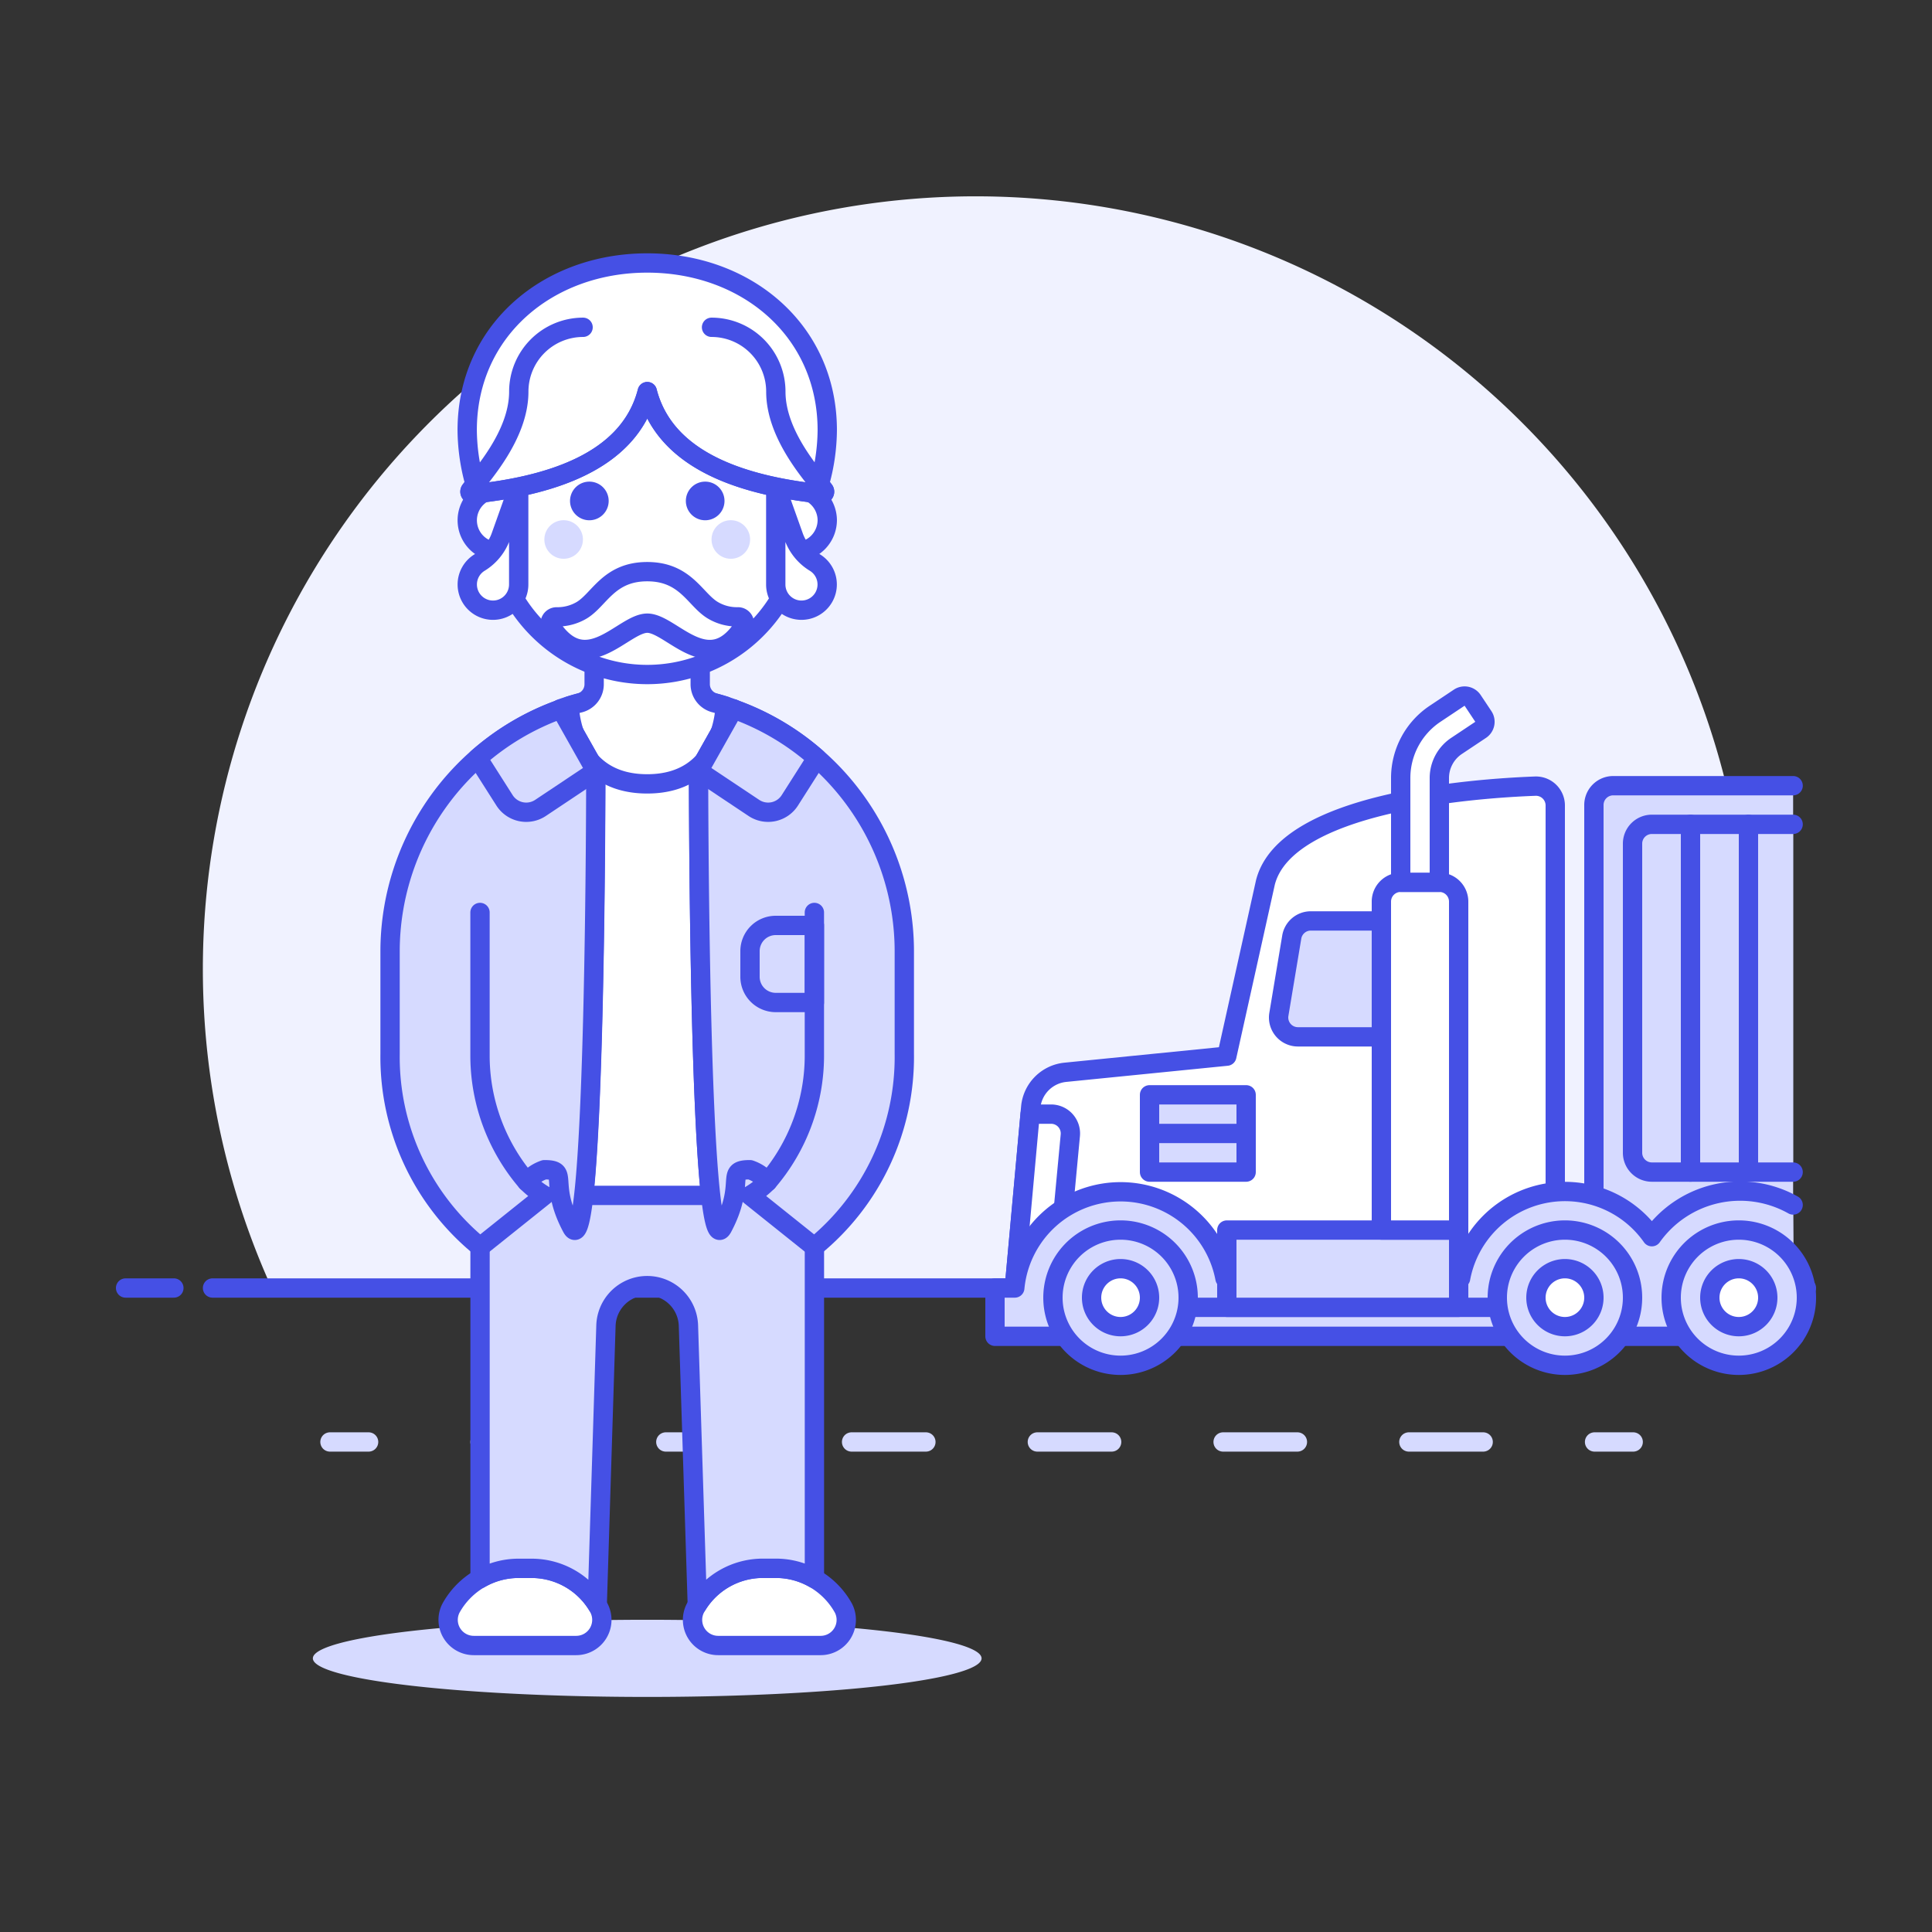 <svg xmlns="http://www.w3.org/2000/svg" xmlns:xlink="http://www.w3.org/1999/xlink" xmlns:svgjs="http://svgjs.com/svgjs" viewBox="0 0 140 140" width="140" height="140"><rect x="0" y="0" width="140" height="140" fill="#333333" stroke="none"/><g transform="matrix(1.4,0,0,1.4,0,0)"><path d="M90.5,50.167a40,40,0,1,0-76.436,16.5H86.936A39.844,39.844,0,0,0,90.5,50.167Z" fill="#f0f2ff"></path><path d="M11 66.667L89 66.667" fill="none" stroke="#4550e5" stroke-linecap="round" stroke-linejoin="round"></path><path d="M6.5 66.667L9 66.667" fill="none" stroke="#4550e5" stroke-linecap="round" stroke-linejoin="round"></path><path d="M91 66.667L93.5 66.667" fill="none" stroke="#4550e5" stroke-linecap="round" stroke-linejoin="round"></path><path d="M17.079 74.636L19.079 74.636" fill="none" stroke="#d6daff" stroke-linecap="round" stroke-miterlimit="10"></path><path d="M24.848 74.636L79.65 74.636" fill="none" stroke="#d6daff" stroke-dasharray="3.846 5.769" stroke-linecap="round" stroke-miterlimit="10"></path><path d="M82.534 74.636L84.534 74.636" fill="none" stroke="#d6daff" stroke-linecap="round" stroke-miterlimit="10"></path><path d="M92.812,66.667H82.5v-25a1,1,0,0,1,1-1h9.312" fill="#d6daff" stroke="#4550e5" stroke-linecap="round" stroke-linejoin="round"></path><path d="M92.812,60.667H85.5a1,1,0,0,1-1-1v-16a1,1,0,0,1,1-1h7.312" fill="#d6daff" stroke="#4550e5" stroke-linecap="round" stroke-linejoin="round"></path><path d="M87.5 42.667L87.5 60.667" fill="none" stroke="#4550e5" stroke-linecap="round" stroke-linejoin="round"></path><path d="M90.5 42.667L90.5 60.667" fill="none" stroke="#4550e5" stroke-linecap="round" stroke-linejoin="round"></path><path d="M80.5,41.691a1,1,0,0,0-1.04-1c-3.222.121-12.89.83-13.96,4.975l-2,9-8.357.836a2,2,0,0,0-1.793,1.809l-.85,9.355h28Z" fill="#ffffff"></path><path d="M80.5,41.691a1,1,0,0,0-1.04-1c-3.222.121-12.89.83-13.96,4.975l-2,9-8.357.836a2,2,0,0,0-1.793,1.809l-.85,9.355h28Z" fill="none" stroke="#4550e5" stroke-linecap="round" stroke-linejoin="round"></path><path d="M53.318,57.667l-.818,9h2.156L55.4,58.76a1,1,0,0,0-.995-1.093Z" fill="#ffffff" stroke="#4550e5" stroke-linecap="round" stroke-linejoin="round"></path><path d="M92.812,62.37A5.6,5.6,0,0,0,85.5,64.011,5.494,5.494,0,0,0,75.6,66.167H63.405a5.5,5.5,0,0,0-10.88.5H51.5v2.5H92.871" fill="#d6daff" stroke="#4550e5" stroke-linecap="round" stroke-linejoin="round"></path><path d="M61.5 67.667L78 67.667" fill="none" stroke="#4550e5" stroke-linecap="round" stroke-linejoin="round"></path><path d="M54.500 67.167 A3.500 3.500 0 1 0 61.500 67.167 A3.500 3.500 0 1 0 54.500 67.167 Z" fill="#d6daff" stroke="#4550e5" stroke-linecap="round" stroke-linejoin="round"></path><path d="M77.500 67.167 A3.500 3.500 0 1 0 84.500 67.167 A3.500 3.500 0 1 0 77.500 67.167 Z" fill="#d6daff" stroke="#4550e5" stroke-linecap="round" stroke-linejoin="round"></path><path d="M86.500 67.167 A3.500 3.500 0 1 0 93.500 67.167 A3.500 3.500 0 1 0 86.500 67.167 Z" fill="#d6daff" stroke="#4550e5" stroke-linecap="round" stroke-linejoin="round"></path><path d="M63.500 63.667 L75.500 63.667 L75.500 67.667 L63.500 67.667 Z" fill="#d6daff" stroke="#4550e5" stroke-linecap="round" stroke-linejoin="round"></path><path d="M72,53.667H67.18a1,1,0,0,1-.986-1.164l.667-4a1,1,0,0,1,.986-.836H72a1,1,0,0,1,1,1v4A1,1,0,0,1,72,53.667Z" fill="#d6daff"></path><path d="M72,53.667H67.18a1,1,0,0,1-.986-1.164l.667-4a1,1,0,0,1,.986-.836H72a1,1,0,0,1,1,1v4A1,1,0,0,1,72,53.667Z" fill="none" stroke="#4550e5" stroke-linecap="round" stroke-linejoin="round"></path><path d="M74.5,45.667h-2a1,1,0,0,0-1,1v17h4v-17A1,1,0,0,0,74.5,45.667Z" fill="#ffffff" stroke="#4550e5" stroke-linecap="round" stroke-linejoin="round"></path><path d="M74.5,45.667h-2V40.273a4,4,0,0,1,1.781-3.329l1.248-.832a.5.5,0,0,1,.694.139l.554.832a.5.5,0,0,1-.138.693l-1.248.832a2,2,0,0,0-.891,1.665Z" fill="#ffffff" stroke="#4550e5" stroke-linecap="round" stroke-linejoin="round"></path><path d="M59.500 56.667 L64.500 56.667 L64.500 60.667 L59.500 60.667 Z" fill="#d6daff" stroke="#4550e5" stroke-linecap="round" stroke-linejoin="round"></path><path d="M59.5 58.667L64.5 58.667" fill="none" stroke="#4550e5" stroke-linecap="round" stroke-linejoin="round"></path><path d="M56.500 67.167 A1.500 1.500 0 1 0 59.500 67.167 A1.500 1.500 0 1 0 56.500 67.167 Z" fill="#ffffff" stroke="#4550e5" stroke-linecap="round" stroke-linejoin="round"></path><path d="M79.500 67.167 A1.500 1.500 0 1 0 82.500 67.167 A1.500 1.500 0 1 0 79.500 67.167 Z" fill="#ffffff" stroke="#4550e5" stroke-linecap="round" stroke-linejoin="round"></path><path d="M88.500 67.167 A1.500 1.500 0 1 0 91.500 67.167 A1.500 1.500 0 1 0 88.500 67.167 Z" fill="#ffffff" stroke="#4550e5" stroke-linecap="round" stroke-linejoin="round"></path><path d="M16.194 85.836 A17.306 1.997 0 1 0 50.806 85.836 A17.306 1.997 0 1 0 16.194 85.836 Z" fill="#d6daff"></path><path d="M29.812,85.171a1.327,1.327,0,0,0,1.194-1.931,3.993,3.993,0,0,0-3.5-2.063h-.665a3.992,3.992,0,0,0-3.5,2.063,1.327,1.327,0,0,0,1.194,1.931Z" fill="#ffffff" stroke="#4550e5" stroke-linecap="round" stroke-linejoin="round"></path><path d="M37.185,85.171a1.327,1.327,0,0,1-1.194-1.931,3.994,3.994,0,0,1,3.5-2.063h.666a3.994,3.994,0,0,1,3.5,2.063,1.327,1.327,0,0,1-1.2,1.931Z" fill="#ffffff" stroke="#4550e5" stroke-linecap="round" stroke-linejoin="round"></path><path d="M24.847,60.542V81.711a3.974,3.974,0,0,1,2-.534h.665a3.992,3.992,0,0,1,3.4,1.891L31.364,68.6a2.136,2.136,0,0,1,4.269,0l.46,14.465a3.989,3.989,0,0,1,3.395-1.891h.666a3.983,3.983,0,0,1,2,.534V60.542Z" fill="#d6daff"></path><path d="M24.847,60.542V81.711a3.974,3.974,0,0,1,2-.534h.665a3.992,3.992,0,0,1,3.4,1.891L31.364,68.6a2.136,2.136,0,0,1,4.269,0l.46,14.465a3.989,3.989,0,0,1,3.395-1.891h.666a3.983,3.983,0,0,1,2,.534V60.542Z" fill="none" stroke="#4550e5" stroke-linecap="round" stroke-linejoin="round"></path><path d="M29.031,36.7l1.8,3.208s0,16.418-.625,21.966h6.576c-.626-5.548-.626-21.966-.626-21.966l1.8-3.208h0l.007-.012a13.368,13.368,0,0,0-8.954,0l0,.012Z" fill="#ffffff" stroke="#4550e5" stroke-linecap="round" stroke-linejoin="round"></path><path d="M36.989,36.382a1,1,0,0,1-.746-.968l0-3.605h-5.49l0,3.608a1,1,0,0,1-.746.967q-.273.07-.542.156s.04,4.033,4.034,4.033,4.034-4.034,4.034-4.034C37.354,36.482,37.172,36.43,36.989,36.382Z" fill="#ffffff" stroke="#4550e5" stroke-linecap="round" stroke-linejoin="round"></path><path d="M42.819,26.926a1.641,1.641,0,0,0-1.331-1.6V24.263a7.988,7.988,0,0,0-15.975,0v1.066a1.631,1.631,0,0,0,.168,3.228,7.988,7.988,0,0,0,15.639,0A1.648,1.648,0,0,0,42.819,26.926Z" fill="#ffffff" stroke="#4550e5" stroke-linecap="round" stroke-linejoin="round"></path><path d="M30.505,24.929a1,1,0,1,0,1,1,1,1,0,0,0-1-1Z" fill="#4550e5"></path><path d="M36.5,24.929a1,1,0,1,0,1,1,1,1,0,0,0-1-1Z" fill="#4550e5"></path><path d="M28.176 27.924 A0.998 0.998 0 1 0 30.172 27.924 A0.998 0.998 0 1 0 28.176 27.924 Z" fill="#d6daff"></path><path d="M36.829 27.924 A0.998 0.998 0 1 0 38.825 27.924 A0.998 0.998 0 1 0 36.829 27.924 Z" fill="#d6daff"></path><path d="M33.5,29.589c2,0,2.475,1.452,3.4,2a2.433,2.433,0,0,0,1.293.339.333.333,0,0,1,.283.516c-1.812,2.75-3.723-.189-4.973-.189s-3.147,2.933-4.97.191a.333.333,0,0,1,.282-.517,2.466,2.466,0,0,0,1.29-.34C31.025,31.041,31.5,29.589,33.5,29.589Z" fill="#ffffff" stroke="#4550e5" stroke-linecap="round" stroke-linejoin="round"></path><path d="M25.933,27.737a2.607,2.607,0,0,1-1.1,1.374,1.331,1.331,0,1,0,2.015,1.143V25.17Z" fill="#ffffff" stroke="#4550e5" stroke-linecap="round" stroke-linejoin="round"></path><path d="M41.068,27.737a2.607,2.607,0,0,0,1.1,1.374,1.331,1.331,0,1,1-2.015,1.143V25.17Z" fill="#ffffff" stroke="#4550e5" stroke-linecap="round" stroke-linejoin="round"></path><path d="M42.409,25.066a10.387,10.387,0,0,0,.41-2.8c0-5.147-4.171-8.654-9.318-8.654s-9.319,3.507-9.319,8.654a10.387,10.387,0,0,0,.41,2.8c-.093.116-.179.225-.244.311a.12.12,0,0,0,.111.192c3.826-.4,8.086-1.581,9.042-5.3.955,3.718,5.215,4.9,9.041,5.3a.12.12,0,0,0,.111-.192C42.588,25.291,42.5,25.182,42.409,25.066Z" fill="#ffffff"></path><path d="M42.409,25.066a10.387,10.387,0,0,0,.41-2.8c0-5.147-4.171-8.654-9.318-8.654s-9.319,3.507-9.319,8.654a10.387,10.387,0,0,0,.41,2.8c-.093.116-.179.225-.244.311a.12.12,0,0,0,.111.192c3.826-.4,8.086-1.581,9.042-5.3.955,3.718,5.215,4.9,9.041,5.3a.12.12,0,0,0,.111-.192C42.588,25.291,42.5,25.182,42.409,25.066Z" fill="none" stroke="#4550e5" stroke-linecap="round" stroke-linejoin="round"></path><path d="M36.829,16.941a3.329,3.329,0,0,1,3.328,3.329c0,2.257,1.913,4.326,2.5,5.107a.12.12,0,0,1-.111.192c-3.826-.4-8.086-1.581-9.041-5.3-.956,3.718-5.216,4.9-9.042,5.3a.12.12,0,0,1-.111-.192c.583-.781,2.5-2.85,2.5-5.107a3.329,3.329,0,0,1,3.328-3.329" fill="none" stroke="#4550e5" stroke-linecap="round" stroke-linejoin="round"></path><path d="M29.031,36.7h0a13.328,13.328,0,0,0-8.841,12.528v5.325a12.686,12.686,0,0,0,4.661,9.985l3.328-2.663a4.314,4.314,0,0,1-.911-.709,2.057,2.057,0,0,1,.91-.622c1.331,0,.175.655,1.419,2.99s1.243-23.625,1.243-23.625Z" fill="#d6daff"></path><path d="M29.031,36.7h0a13.328,13.328,0,0,0-8.841,12.528v5.325a12.686,12.686,0,0,0,4.661,9.985l3.328-2.663a4.314,4.314,0,0,1-.911-.709,2.057,2.057,0,0,1,.91-.622c1.331,0,.175.655,1.419,2.99s1.243-23.625,1.243-23.625Z" fill="none" stroke="#4550e5" stroke-linecap="round" stroke-linejoin="round"></path><path d="M29.031,36.7h0a13.175,13.175,0,0,0-4.308,2.538l1.391,2.187a1.332,1.332,0,0,0,1.862.393l2.862-1.909Z" fill="#d6daff" stroke="#4550e5" stroke-linecap="round" stroke-linejoin="round"></path><path d="M24.845,47.229v7.486a10.025,10.025,0,0,0,2.418,6.448" fill="none" stroke="#4550e5" stroke-linecap="round" stroke-linejoin="round"></path><path d="M37.966,36.7h0a13.327,13.327,0,0,1,8.841,12.528v5.325a12.683,12.683,0,0,1-4.66,9.985l-3.329-2.663a4.345,4.345,0,0,0,.912-.709,2.057,2.057,0,0,0-.91-.622c-1.332,0-.176.655-1.419,2.99s-1.244-23.625-1.244-23.625Z" fill="#d6daff"></path><path d="M37.966,36.7h0a13.327,13.327,0,0,1,8.841,12.528v5.325a12.683,12.683,0,0,1-4.66,9.985l-3.329-2.663a4.345,4.345,0,0,0,.912-.709,2.057,2.057,0,0,0-.91-.622c-1.332,0-.176.655-1.419,2.99s-1.244-23.625-1.244-23.625Z" fill="none" stroke="#4550e5" stroke-linecap="round" stroke-linejoin="round"></path><path d="M37.966,36.7h0a13.185,13.185,0,0,1,4.308,2.538l-1.392,2.187a1.331,1.331,0,0,1-1.861.393l-2.863-1.909Z" fill="#d6daff" stroke="#4550e5" stroke-linecap="round" stroke-linejoin="round"></path><path d="M42.152,47.229v7.486a10.019,10.019,0,0,1-2.417,6.448" fill="none" stroke="#4550e5" stroke-linecap="round" stroke-linejoin="round"></path><path d="M42.152,51.889h-2a1.331,1.331,0,0,1-1.332-1.331V49.226A1.331,1.331,0,0,1,40.154,47.9h2Z" fill="none" stroke="#4550e5" stroke-linecap="round" stroke-linejoin="round"></path></g></svg>